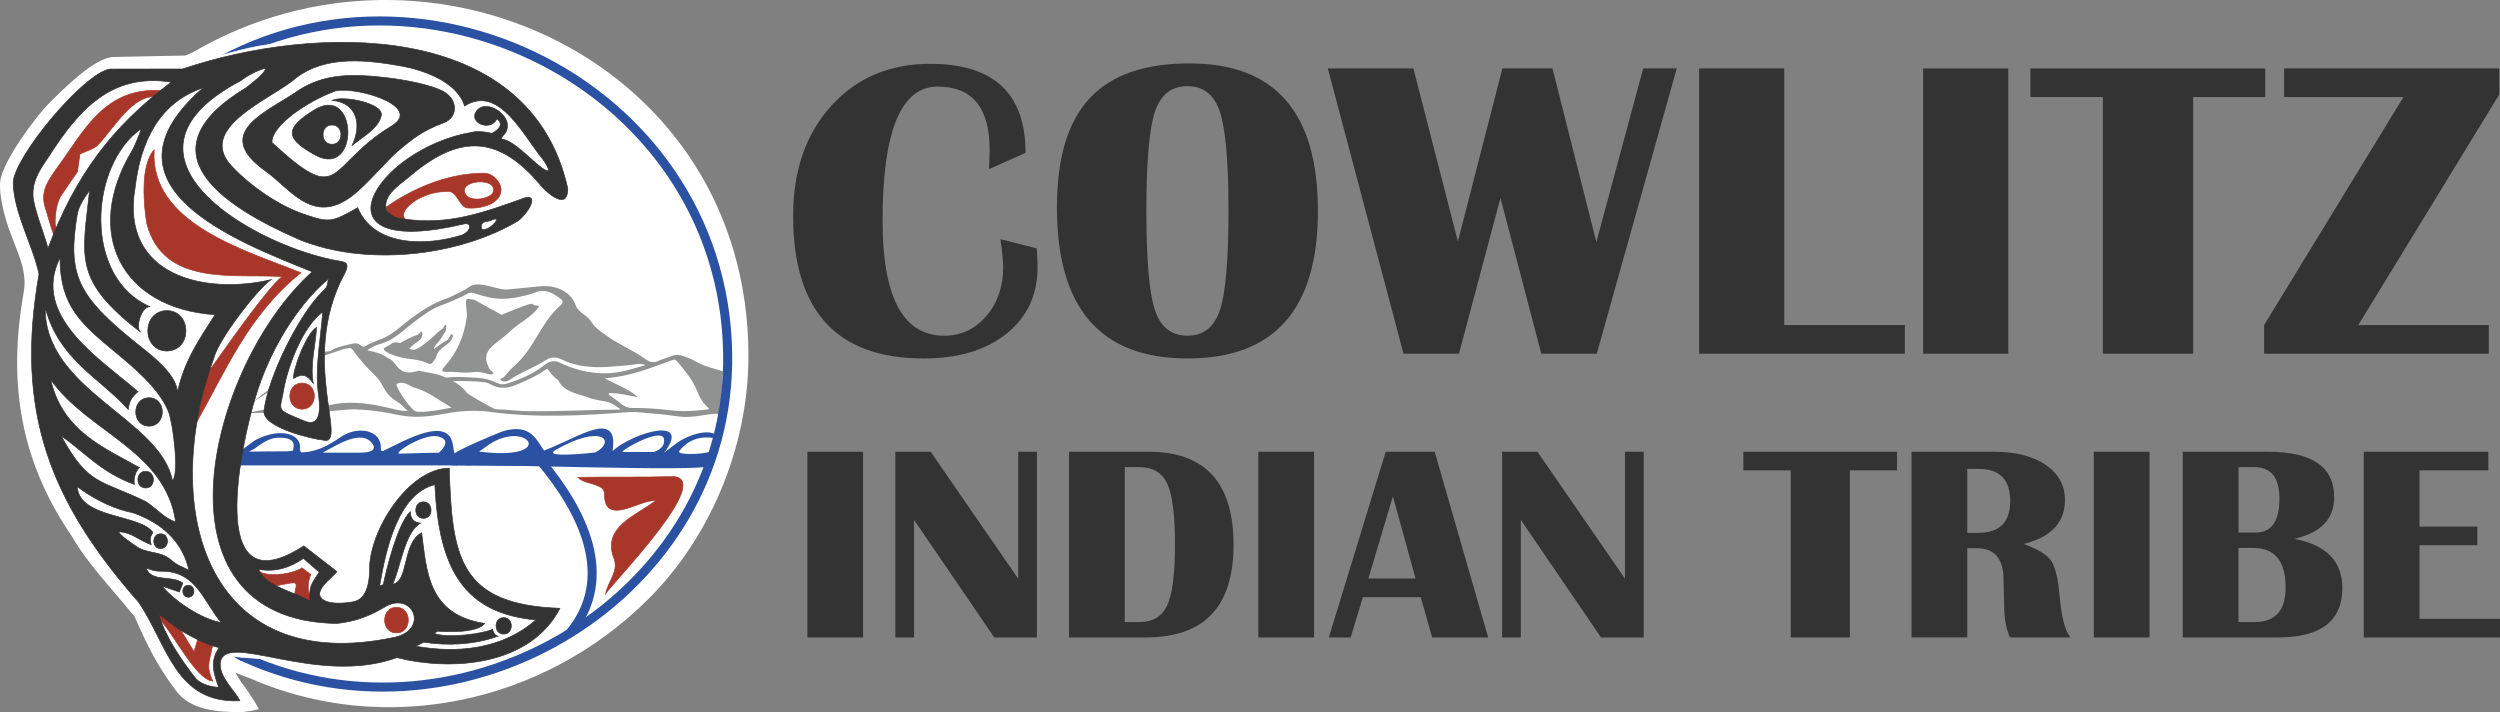 <?xml version="1.0" encoding="UTF-8"?><svg id="Layer_1" xmlns="http://www.w3.org/2000/svg" viewBox="0 0 2548.63 725.98"><rect x="0" y="0" width="2548.63" height="725.98" fill="#808080" stroke="none"/><defs><style>.cls-1,.cls-2,.cls-3,.cls-4,.cls-5,.cls-6,.cls-7{stroke-miterlimit:10;}.cls-1,.cls-2,.cls-3,.cls-5,.cls-7{stroke-width:.66px;}.cls-1,.cls-5{fill:#a83629;stroke:#a9382a;}.cls-8,.cls-2,.cls-7{fill:#fff;}.cls-8,.cls-3,.cls-4,.cls-5,.cls-6,.cls-7{fill-rule:evenodd;}.cls-9{fill:#2b51a3;}.cls-2,.cls-7{stroke:#fff;}.cls-10,.cls-3{fill:#333;}.cls-3{stroke:#333;}.cls-4{stroke-linecap:square;}.cls-4,.cls-6{fill:none;stroke:#2b51a3;stroke-width:9.22px;}.cls-11{fill:#909191;}</style></defs><path class="cls-8" d="m660.91,610.72c59.9-59.36,102.09-151.02,102.09-247.96,0-298.7-324.3-450.5-565.93-309.74-.33.19-7.77,3.64-8.15,3.6l-72.63,1.44c-.07,0,.07,0,0,0-19.68-.04-52.93,33.92-66.25,47.16C36.42,118.81,2.92,164.27.32,184.31c-1.77,13.68,4.15,35.36,8.27,47.64,4.02,11.97,13.45,32.48,15.23,44.28,1.23,8.14,2.06,11.94,0,23.76-17.71,101.75,2.72,178.56,49.72,247.2,14.76,26.02,41.32,54.03,59.42,76.38.1.13,4.06,4.62,4.06,4.62,13.22,29.96,22.77,49.61,42.25,75.83,15.24,20.39,42.56,21.94,67.19,21.96.09,0-.09-.02,0,0l9.32-1.26,8.17-1.73-4.4-7.81c-3.49-4.97-5.93-9.59-9.44-14.23-.75-.99-2.38-2.93-4.11-5.3-.97-1.34-6.67-10.47-5.23-9.57l5.68,2.28c.05.03,8.08,3.04,8.13,3.06,135.96,59.58,297.9,27.27,406.16-80.53l.16-.17Z"/><path class="cls-5" d="m56.11,241.71l4.08-3.39c-.39-2.52-3.77-7.24-3.9-9.89-.46-9.99,2.08-23.41,5.76-28.67,2.84-4.06,16.48-24.45,16.89-24.7l2.55-17.55c-.23-1.46,13.97-4.96,17.98-9.43,16.1-16.14,36.2-53.8,61.93-49.25l5.49-6.3c-60.75-5.3-81.76,42.6-109.39,79.56-9.47,13.63-16.32,23.5-11.37,39.73,1.83,4.71,7.03,26.1,9.98,29.9Zm106.76,390.1c12.67,11.58,36.6,61.04,53.97,62.57-6.35-14.6-4.32-16.8.02-36.44l-15.11-6.58-4,12.99-14.82-24.24-21.05-15.04.33,6.75h.66Zm102.51-48.6c0,4.16,8.49,11.41,15.46,13.94l15.97-2.84c8.25-1.3,4.16,4.36,3.64,11.68l17.46,8.8.31-4.4c-6.16-4.31-4.13-19.08-1.35-24.74-1.51-.84-8.8-6.86-8.89-6.86-7.05,5.46-31.04,10.13-42.6,4.43h0Zm-52.73-205.63l-12.9,54.14c30.1-53.1,53.24-110.54,106.99-153.65-57.07-23.04-154.21-50.07-149.6-125.37-14.87,16.48-10.21,59.05-7.51,75.16,16.94,65.06,90.33,50.77,137.93,54.13-15.13,11.39-62.51,79.81-71.63,92.39l-3.29,3.21Zm260.86-183.81c.23-10.5,32.01-12.13,29.45.93,0,8.26-29.45,13.9-29.45-.93h0Zm-79.92,17.48c1.54,9.17,9.53,12.55,19.48,12.47-6.75-7.85,8.48-18.46,13.13-20.86,10.98-5.68,19.24-7.64,31.07-7.64,9.04,0,11.52,16.81,19.63,16.81,10.5,1.23,33.92-3.18,33.92-18.68,0-7.69-8.77-16.81-16.96-16.81-40.33,0-76.14,17.81-100.27,34.72h0Z"/><path class="cls-1" d="m659.46,511.51c-15.24,3.98-43.14,20.73-43.2-6.9.24-4.78-1.99-7.48-6.19-8.98-6.3-3.33-16.72-3.8-20.83-9.03,34.19-.65,65.25.19,97.51-.76,40.3,3.12-59.34,105.14-69.36,119.46,2.19-12.17,12.98-22.11,8.88-34.97-13.64-33.07,22.43-44.5,42.57-60.23-1.1,0-6.16.54-9.36,1.41Z"/><path class="cls-5" d="m404.18,619.21c16.1-.25,16.1,26.23,0,25.98-16.1.25-16.1-26.22,0-25.98Z"/><path class="cls-5" d="m307.96,390.53c16.69.07,16.69,26.51,0,26.58-16.69-.08-16.69-26.51,0-26.58Z"/><path class="cls-11" d="m478.62,304.85c2.12.63,4.25.22,6.17,1.4,4.84,2.95,9.99,5.32,14.82,8.33-1.67-1.04,12.2,6.12,11.05,6.54,8.48-3.09,21.57-9.3,30.29-11.3,1.05-.24,1.97-.34,2.56.74.62,1.13,6.55.8,6.07,1.64-5.62,9.8-21.34,17.53-29.17,25.23-5.4,5.31-11.71,9.45-17.44,14.35-6.61,5.66-9.8,12.39-5.19,21.74.49,1,1.04,1.98,1.49,3.01.64,1.45,4.76,3.04,3.49,4.51-1.22,1.42-5.72.2-7.05-.24-4.76-1.58-9.71-2.06-14.56-1.35-7.41,1.09-14.7-.37-22.04-.4-1.83,0-3.66.18-5.48.04-2.86-.22-3.4-1.48-1.76-3.83.42-.61.88-1.2,1.38-1.75,12.79-13.94,19.63-30.7,22.53-49.29.86-5.49-.93-10.92-.8-16.41.07-2.98,1.22-3.2,3.62-2.96Z"/><path class="cls-11" d="m442.46,355.79c4.23-3.12,8.29-6.47,13.06-8.82,1.72-.85,2.55-2.97,3.45-4.76.38-.76.87-1.73,1.91-1.35,1.25.45.98,1.71.69,2.57-1.08,3.3-3.24,5.77-6.01,7.81-4.54,3.33-9.5,6.29-10.85,12.53-.23,1.05-.97,2.01-1.58,2.94-3.34,5.1-3.81,5.18-9.3,2.74-5.94-2.63-12.39-2.92-18.68-3.89-7.7-1.18-15.11-3.11-21.85-7.23-2.53-1.55-2.85-3.05-.34-4.26,4.36-2.12,8.04-6.59,13.82-4.49,1.29.47,2.54-.71,3.76-1.29,5.01-2.36,9.7-5.41,15.06-6.98,1.63-.48,3.54-4.48,4.67-2.56,1.26,2.15-.66,6.42-2.05,7.59-3.55,3-7.74,5.23-10.87,9.19,2.9,1.44,5.46,1.33,7.96-.04,6.54-3.58,12.14-8.45,17.57-13.52,2.63-2.45,5.23-4.91,8.27-6.84,1.02-.65,2.11-4.78,3.29-3.74,1.2,1.07.27,5.36-.35,6.38-2.51,4.13-4.64,8.5-8.15,11.96-1.65,1.63-3.15,3.51-3.56,5.99-.1.15-.2.31-.3.46.13-.12.26-.25.39-.37Z"/><path class="cls-11" d="m328.69,358.53c1.69-.01,7.2-.06,8.52-.91,6.97-4.51,14.97-5.43,22.67-7.39,3.19-.81,6.03.15,8.23,2.08,1.9,1.66,3.26,1.36,5.04.24,6.87-4.36,14.92-5.98,21.92-9.94,9.41-5.32,17.08-13.1,25.83-19.35,11-7.85,22.3-14.98,35.14-19.31,3.69-1.24,7.16-3.21,10.67-4.97,15.81-7.96,0,.66,12.65-7.14,8.78-5.41,25.99,2.84,36.24,3.45,0,0,24.33-2.38,35.25-3.45,14.29-1.4,30.9,4.34,36.09,19.57,2.47,7.26,11.87,9.81,15.8,16.53,3.82,6.54,9.84,10,15.64,14.27,12.45,9.16,26.95,14.67,39.36,23.7,4.86,3.54,8.48,4.27,13.54,1.93,3.98-1.84,8.38-2.77,12.4-4.54,3.82-1.69,7.6-1.9,11.49-.72,5.2,1.58,10.22,3.57,15,6.38,7.62,4.49,18.43,6.96,26.8,9.6-1.11,14.78-.94,29.52-3.98,44.06-1.69-1.47-8.37-.36-10.13-.13-9.41,1.22-18.85,3.24-28.32,2.38-8.96-.82-17.87-2.66-26.87-3.11-8.76-.44-17.48-2.16-26.25-1.68-47.47,3.74-95.55,6.27-142.9-.34-15.2-1.79-30.32-.82-45.34,2.05-15.65,2.99-31.26,4.59-47.06,1.23-14.1-3-28.33-5.17-42.82-5.65-10.3-.34-20.44,1.78-30.69,1.74-.1-1.7-.21-3.4-.31-5.1,19.56-5.64,40.03-3.58,59.43.79,7.9,1.62,15.61,4.36,23.84,4.22.11.11.21.23.32.34.02-.26-.13-.27-.34-.32-3.61-3.53-6.95-7.41-11.33-9.99-5.8-3.42-10.19-8.1-13.26-14.18-2.19-4.35-4.86-8.4-8.32-11.81-8.27-8.14-16.28-16.51-22.83-26.11-1.8-2.64-3.54-2.16-6.11-1.72-7.48,1.29-17.77,5.9-25.01,7.82-.21-1.08-.68-3.52,0-4.52Zm321.12,46.19c-9.03-1.22-17.81-4.07-27.01-3.94-.78,0-1.92-.48-2.25.63-.31,1.04.78,1.44,1.45,1.93,3.81,2.81,7.79,5.41,11.42,8.45,3.34,2.8,6.89,4.24,11.2,4.15,12.97-.26,25.91.81,38.78,2.31,12.38,1.44,24.57.83,36.79-.72.78-.1,1.79.27,2.42-1.25-5.34-4.52-9.11-10.33-11.69-17.05-4.55-11.86-12.64-21.33-20.63-30.81-1.34-1.59-2.53-2.27-4.7-1.4-22.42,8.24-44.85,17.29-69.16,18.5,11.09,6.58,23.63,10.28,33.54,19.05,0,0-.14.14-.14.14Zm7.37-32.18c-.05-.3-.09-.6-.14-.9-2.13-.23-4.33-.9-6.38-.61-9.85,1.37-19.71,2.31-29.66,2.94-16.94,1.08-33.38-.03-48.95-7.74-5.29-2.62-10.75-2.3-15.53.85-11.9,7.84-25.57,12.29-37.36,20.37-1.8,1.23-3.82,1.73-5.99,1.32-1.08-.2-2.47-.19-2.83-1.38-.48-1.6,1.16-1.65,2.06-2.09,1.4-.69,2.35-1.85,3.27-3,2.8-3.53,5.82-6.88,9.21-9.75,19.84-17.35,26.87-44.64,46.98-61.68,1.76-2.02,2.68-4.05-.13-6.04-7.62-5.99-15.77-10.48-24.78-7.06-9.33,3.55-24.77,7.01-34.78,6.84-12.11-.21-18.3-2.43-29.96-6-3.76-1.15-7.41,1.96-11.04,3.64-6.56,3.03-13.09,6.1-19.96,8.47-5.3,1.83-10.35,4.47-15.15,7.58-9.34,6.06-17.97,13.1-26.57,20.18-6.79,5.58-14.04,10.08-22.57,12.41-4.16,1.14-8.11,3.06-12.53,6.17,8.28,1.82,15.54,3.56,21.56,8.37.53.42-.7-.22,0,0,9.49,2.93,8.35,19.67,31,12.49,9.07,2.04,16.53,2.59,24.98,5.91,1.37.54,2.62,1.26,4.22,1.06,10.09-1.27,20.15-.23,30.21.27,6.94.34,13.57,1.93,19.87,5.08,2.99,1.5,6.28,2.12,9.69,1.07,14.13-4.35,27.76-9.97,39.33-19.36,5.77-4.69,10.95-4.72,16.88-1.58,21.08,9.92,45.06,13.3,67.56,7.03,5.82-1.64,11.66-3.23,17.48-4.85Zm-195.68,15.84c5.83,3.17,10.91,6.97,14.68,12.43,8.22,5.65,17.28,10.17,25.96,15.15,1.43.81,2.98,1.38,4.57,1.39,10.01.08,19.92,1.62,29.94,1.8,31.53.59,63-1.44,94.51-1.59.4,0,1.03.24,1.1-.54-4.52-3.06-8.7-6.65-14.33-7.58-3.8-.63-15.22-2.54-18.59-4.42-13.38-4.27-25.32-6.35-30.46-17.82-4.46-2.37-7.84-7.37-11-11.52-1.62-2.13,1.73-1.26,0,0-10.09,7.32-21.27,12.46-32.79,17.06-8.56,3.42-16.69,3.76-24.85-.91-1.79-1.03-3.88-1.83-5.91-2.08-10.85-1.33-21.78-1.33-32.84-1.38Zm-1.09,27.06c-12.53-6.84-23.57-16.36-37.59-20.16-5.26-1.42-9.15-6.12-15.78-4.86-3.81.73-2.88,1.75-2.17,3.67.68,1.86,1.62,3.65,2.62,5.36,3.72,6.36,7.98,12.28,13.07,17.64,1.91,2.01,3.7,2.73,6.33,2.76,11.3.11,22.33-2.04,33.53-4.42Z"/><path class="cls-11" d="m250.04,421.13c6.55-.07,13.09-.09,19.64-.25.91-.02,1.99,1.92,2.57-3.76"/><path class="cls-11" d="m246.8,417.27c8.91-4.19,16.56-12.58,25.01-18.31,2.62-1.78,4.91-5.72,8.23-3.45"/><path class="cls-9" d="m246.16,673.86c-7.44-3.05-12.36-8.21-11-11.53s8.49-3.54,15.93-.49c.51.21,1.02.43,1.51.66"/><path class="cls-9" d="m461.75,453.61c-4.73-30.07-47.96-5.07-70.96,6.02-1.25.6-2.68-.37-2.58-1.76,1.43-20.48-24.52-23.75-40.68-12.45-13.54,9.22-24.29,15.03-39.91,15.86-1.15.06-2.05-2.28-1.88-3.42,2.35-15.54-19.59-21.98-43.38-10.27-8.07,3.98-14.06,12.05-22.02,12.82l-1.66,1.82v10.38c.72.71,1.13,1.12,1.84,1.83h225.41c1.06,0,1.87-.9,1.8-1.95-.13-2.05.72-5.28,1.59-7.74.42-1.19-.48-2.44-1.74-2.41-2.03.06-3.74-.13-4.42-.16m-163.77-7.79l-.51,4.6c-.75,1.42-11.67,1.12-12.46,1.13-4.16.11-24.46.02-31.96.29-1.75.06,4.03-2.15,5.4-3.23,5.39-4.26,13.15-9.29,19.6-10.57,1.05-.21,20.46-2.69,19.93,7.78Zm66.05,7.08c-7.11-.03-29.54.04-36.27,0-.73.11,12.18-6.67,13.66-7.53l.45-.25c7.05-3.73,25.17-12.5,34.11-3.89,1.87,1.8,12.02,11.98-11.95,11.68Zm81.89.18c1.39-.34-20.99.23-39.84.82-8.29.41,24.27-20.65,38.51-17.63,13.74,2.91,6.78,11.91,1.33,16.82Z"/><path class="cls-9" d="m670.86,460.6s0-.02,0-.02m6.29.87c28.75-38.07-31.91-20.61-52.71-1.6,7.42-47.31-42.12-8.51-75.91,1.48-5.17,1.53,3.98,2.71,5.01,3.17-.85-1.98,10.67,1.38,8.6.8-13.83-3.91-12.31-35.72-48.29-26.03-4.93,1.33-69.51,28.53-48.6,25.08.78-.13-7.88-1.75-8.16-1.01,2.95,1.9,7.65,8.31,8.95,10.68-5.66.36,11.43.18,11.86.6,1.86-2.06,243.61,6.66,242.92.47-.89-4.78,7.43-11.88,5.77-16.6-.17,4.56-38.03,6.4-34.05,1.24,12.16-15.75,29.03-15.12,40.99-12.02-5.1-13.19-31.87-5.42-45.53,5.39m-192.28,2.11c40.67-30.52,75.64,15.61-7.29,5.17m118.61.84c-2.42.36-56.1,6.31-40.58-2.56,47.24-26.99,61.89-9.12,40.58,2.56Zm27.83-.52c-4.55-.11,40.23-26.31,42.08-12.86,1.36,9.87-10.66,12.96-10.31,12.97"/><path class="cls-4" d="m183.11,88.78c221.63-164.83,554.55-9.56,558.71,271.83,3.64,246.48-268.53,409.85-491.34,310.15"/><path class="cls-6" d="m551.34,470.15c41.52,49.54,77.47,117.97,29.29,175.67"/><path class="cls-2" d="m219.2,74.23l-21.24-9.3s41.02-13.51,65.56-17.86c20.83-3.69,52.03-7.4,52.03-7.4l-96.34,34.56Z"/><path class="cls-7" d="m234.02,660.73c3.99-2.27,29.49,1.82,29.49,1.82l30.6,8.96s-22.92.42-27.79-.01c-15.93-1.41-15.92-.1-38.68-4.18.42,1.84,0,.45-5.92-.7-4.22-.82,6.83-2.78,12.3-5.89Z"/><path class="cls-3" d="m48.9,253.12c-2.79-12.15-14.63-40.47-15.23-53.76-.73-16.17,8.17-27.97,16.08-39.84,30.16-46.76,63.01-85.46,124.89-75.81-61.71,46.37-97.89,95.92-125.73,169.41Zm169.44,110.81c5.18-18.52,42.9-68.02,57.99-78.84-67.44,15.85-153.74-3.77-138.66-93.22,5.47-46.55,23.97-87.24,69.46-102.38-115.14,100.14,34.88,156.81,111.18,187.59-105.71,94.62-170.74,355.57,24.97,358.52,16.94-1.82,31.49-6.47,47.86-16.16,28.61-18.49,47.63,22.01,11.08,30.27-192.63,40.91-240.07-131.58-183.86-285.78h0ZM410.59,67.55c22.13,4.27,55.79,16.14,63,40.54,35.22-22.55,60.29,30.96,79.69,54.06,3.07,4.19,11.79,18-.8,9.01-11.21-8.01-28.83-28.35-41.41-29.45,1.37-5.38,6.25-4.76,6.25-14.01,0-12.68-22.19-26.54-31.36-14.78-9.14,11.72,13.67,22.07,20.65,8.24,7.46,5.73,1.67,11.05-5.36,14.94-4.44-1.81-15.33-2.6-19.4-1.38-100.5,16.76-168.33,131.8-7.63,93.31,7.08-.6,5.71,8.18-3.62,11.71-36.33,11.35-89.45,11.83-105.9-27.99-25.91,14.35-27.93,16.04-55.22,6.51-25.55-8.93-53.03-27.65-72.24-47.78-39.38-40.07,40.38-69.69,64.45-90.98,30.96-23.76,73.22-18.27,108.9-11.96Zm-191.36,253.29c-15.66,24.47-31.56,47.06-38.38,79.38,0-19.46-30.92-41.46-43.48-51.62-58.12-47.01-68.9-68.73-58.59-130.05,1.48-8.81,7.46-17.52,12.52-24.24-7.42,68.44-16.79,91.2,52.07,144.36-5.99-4.62,1.4-27.66,9.91-25.84-68.89-29.51-62.44-144.39-9.31-181.65-.87,3.89-6.54,17.68-9.16,22.16-50.91,84.65-10.49,161.24,84.42,167.49Zm273.01-86.85c-1.11,0-1.69-1.42-1.69-3.74,1.42-5.56,5.88-3.64,10.25-5.7,12.7-6-.58,10.35-8.56,9.44h0Zm-373.15,126.27c16.38,13.61,42.47,34.95,52.4,58.74,5.24,12.56,11.34,65.46,4.28,70.88-12.25-63.15-130.82-91.83-129.66-176.44,13.63,52.93,55.6,71.64,84.68,104.06,1.02-9.15,3.81-12.95,9.91-18.21-37.11-32.31-109.6-76.82-79.53-136.46-.1,50.1,22.66,68.11,57.93,97.42h0Zm204.56,33.43c1.1,10.84,7.82,42.71-12.08,35.99-31.77-13.09-26.14-9.71-22.46-31.72,4.2-25.07,20.33-66.21,39.89-79.91-1.96,24.64-6.81,51.81-5.36,75.65h0Zm-271.92-6.65c38.25,54.07,116.51,71.58,127.34,144.87-10.61-2.58-18.64-12.92-30.69-20.72-45.84-22.27-58.44-16-85.9-66.67,22.22,14.8,39.71,36.73,74.46,49.32-1.11-7.4,2.21-14.95,5.31-17.07-33.03-18.95-78.55-36.11-90.52-89.73Zm27.04,109.01c14.09,10.81,33.09,21.01,51.42,25.49,6.6,1.06,11.09,3.31,16.1,5.57,22.29,10.09,40.59,27.76,46.28,54.3-8.46-4.68-11.18-4.43-18.06-10.44-11.53-10.06-24.43-5.66-36.68-14.7-5-3.69-13.56-8.73-17.01-14.12,12.8,0,22.24,9.52,33.38,13.12-1.96-5.88-.62-8.87,1.7-12.28-11.9-18.83-75.42-13.99-77.12-46.93Zm308.24,101.06c6.03-34.65,18.07-93.71,56.34-103.03,3.9,88.25,31.09,131.16,102.88,137.87-34.03,30.18-80.68,34.35-122.25,26.83l8.07-4.08c23.69,3.75,51.36,2.72,75.61-6.11-3.76-1.05-5.26-4.85-5.41-7.14-7.57,4.07-44.76,9.88-59.73,4.26l3.73-2.27c9.64.78,40.42,1.99,47.85-7.88-58.36-8.84-59.04-53.88-64.26-92.46-20.26,11.05-12.77,49.85-29.61,52.46,7.93-15.68,12.07-53.14,28.53-62.25-7.8-.75-10.13-5.03-10.52-11.69-13.06,12.54-24.36,58.98-27.5,74.44l-3.74,1.03h0Zm-237.94-17.55c5.8.51,5.14,2.83,16.03,2.78,35.03.13,41.71,29.84,60.37,52.31-20.05-3.43-48.05-22.13-60.1-37.09l17.47,5.92,3.6-9.03c-11.71-8.58-31.3-.52-37.37-14.9h0Zm166.55,28.94l.67,4.4c-15.11-9.31-46.63-15.33-52.44-32.42,16.64,2.84,31.4-1.45,45.52-11.21l16.07,14.01c-5.95,9.43-10.08,12.89-9.82,25.21h0Zm-91.03,67.26c4.09-33.51,97.88,24.34,180-5.34,58.03,14.44,136.36,7.49,166.24-50.3-102.3-3.58-110.18-51.44-112.81-142.89-41.95.51-81.44,64.06-81.26,102.65,0,6.56-.61,13.94-2.78,20.14-2.16,6.19-5.87,11.2-12.06,13-6.96,1.99-35.49,5.29-36.14-7.87,1.41-8.68,12.1-15.68,17.75-22.39-8.44-6.55-25.41-19.73-33.85-26.27-102.07,66.59-62.99-107.43-49.04-152.22,12.87-42.95,39.53-90.67,74.15-120.01-1.81,8.16-.22,7.36-6.24,13.14-23.52,23.14-55.36,86.59-59.43,121.45-1.82,17.44,52.2,29.31,60.66,29.83l-2.15-.48c30.72,10.85-23.7-80.4,23.13-168.26,7.75-14.63-.36-12.47-12.49-15.24-88.09-18.57-234.25-108-92.86-182.4,8.7-6.67,18.58-11.08,25.52-12.77-1.11,6.04-15.23,15.86-19.53,19.59-108.93,65.59-23.87,121.29,53.39,154.94,66.49,27.46,160.52,18.22,223.19-18.75,10.18-7.58,21.59-26.67,7.96-23.93-41.96,14.96-78.74,28.98-125.01,21.7-7.67-.18-11.83-3.11-16.96-8.62-4.11-14.93,11.18-24.4,22.1-33.38,49.61-42.62,89.54-45.68,133.99,6.46,3.97,5.41,28.92,30.3,28.74,4.49C540.07,18.21,318.52,25.3,186.13,70.36c-23.33.1-51.32.11-74.18.02-27.65,4.81-98.94,91.71-98.51,116.24.87,31.17,20.24,63.66,26.31,92.88-24.68,139.67,10.81,231.36,101.87,334.75,29.27,43.73,37.38,103.22,102.94,100.18-4.18-9.48-21.27-23.7-19.97-38.7h0ZM338.44,127.43c12.17-.19,12.17,19.82,0,19.63-12.17.19-12.17-19.82,0-19.63Zm20.47,20.84c12.25-9.71,27.58-18.02,29.9-31.01,1.3-12-38.55-20.25-50.29-14.99,26.79,2.71,30.04,26.33,20.38,46h0Zm-36.08-37.64c-36.08,21.32-30.04,31.58-.42,48.03,43.41,22.18,42.57-70.04.42-48.03h0Zm-174.38,369.85c10.53-.16,10.53,17.15,0,16.99-10.53.16-10.53-17.15,0-16.99Zm43.57,116.18c7.53-.12,7.52,12.26,0,12.14-7.52.11-7.52-12.26,0-12.14Zm-28.27-52.47c9.31-.14,9.31,15.16,0,15.02-9.31.14-9.31-15.16,0-15.02Zm-11.82-138.68c18.06.08,18.06,28.83,0,28.91-18.06-.08-18.06-28.83,0-28.91Zm18.17-88.89c25.91.45,25.9,40.8,0,41.25-25.91-.46-25.9-40.8,0-41.25Zm343.37,313.03c10.39-.16,10.39,16.93,0,16.77-10.39.16-10.39-16.93,0-16.77Zm-81.82-118.01c10.39-.16,10.39,16.93,0,16.77-10.39.16-10.39-16.93,0-16.77Zm-132.2-125.81c8.34-5.38,13.33-4.13,19.98,5.03-3.6-17.99,2.25-38.71,3.34-56.94-9.85,4.13-25.32,45.3-23.32,51.91h0Zm6.15-294.52c-30.66,22-90.74,42.81-35.8,82.4,25.55,17.86,48.47,56,88.18,26.73,15.1-11.13,37.28-37.84,48.03-46.8,13.8-11.51,24.13-20.23,46.54-28.59,15.08-5.62,14.74-25.15-2.98-33.07-19.12-8.54-51.4-12.36-57.33-13-31.77-3.69-60.34-4.13-86.62,12.33h0Zm-28.35,53.96c-.48-17.85,37.61-42.3,61.46-51.24,14.16-8.94,95.61,12.85,60.49,34.43-67.61,41.09-49.2,83.95-121.96,16.81h0Zm-95.66,495.82c11.35,6.94,28.78,16.37,41.81,19.17-10,14.37-5.37,26.26-.5,40.34-8.79,0-19.31-4.07-23.42-9-14.07-17.88-31.81-43.77-37.47-65.53l19.58,15.03h0Z"/><polygon class="cls-9" points="549.72 475.03 459.75 474.45 466.66 472.11 549.72 472.11 549.72 475.03"/><path class="cls-10" d="m1019.83,243.81l37.04,9.37c.58,7.39.88,13.78.88,19.17,0,28.26-10.52,50.85-31.56,67.74-21.04,16.9-49.24,25.35-84.6,25.35-88.7,0-133.04-48.5-133.04-145.5,0-46.02,12.93-83.33,38.79-111.95,25.86-28.62,59.54-42.93,101.04-42.93,64.73,0,97.1,30.25,97.1,90.75l-37.26,16.62c.44-8.52.66-15.12.66-19.81,0-42.89-17.68-64.34-53.04-64.34-37.41,0-56.11,45.52-56.11,136.56,0,78.26,20.89,117.38,62.68,117.38,17.24,0,31.6-6.67,43.07-20.03,11.47-13.35,17.21-30.04,17.21-50.06,0-6.39-.95-15.83-2.85-28.33Z"/><path class="cls-10" d="m1212.93,64.64c87.09,0,130.63,50.14,130.63,150.4s-44.35,150.4-133.04,150.4-133.04-51.27-133.04-153.81,45.15-146.99,135.45-146.99Zm-2.41,23.22c-16.37,0-27.44,8.77-33.2,26.31-5.77,17.54-8.66,51.17-8.66,100.87s2.88,83.33,8.66,100.87c5.77,17.54,16.84,26.31,33.2,26.31s27.43-8.77,33.21-26.31c5.77-17.54,8.66-51.16,8.66-100.87s-2.89-83.15-8.66-100.77c-5.78-17.61-16.84-26.42-33.21-26.42Z"/><path class="cls-10" d="m1709.37,69.76l-81.53,290.79h-56.55l-41.64-158.71-42.3,158.71h-56.55l-77.15-290.79h87.23l45.37,176.39,45.37-176.39h51.07l44.71,177.03,47.78-177.03h34.19Z"/><path class="cls-10" d="m1818.96,69.76v261.61h122.96v29.19h-209.75V69.76h86.79Z"/><path class="cls-10" d="m2047.34,69.76v290.79h-86.79V69.76h86.79Z"/><path class="cls-10" d="m2309.26,69.76v29.19h-73.42v261.61h-92.06V98.94h-73.86v-29.19h239.34Z"/><path class="cls-10" d="m2547.94,69.76v26.42l-143.78,235.19h133.04v29.19h-229.04v-29.19l142.03-232.42h-121.65v-29.19h219.4Z"/><path class="cls-10" d="m879.9,460.54v189.3h-56.82v-189.3h56.82Z"/><path class="cls-10" d="m1057.1,460.54v189.3h-43.48l-81.79-119.82v119.82h-19.08v-189.3h36.01l89.25,129.39v-129.39h19.08Z"/><path class="cls-10" d="m1089.82,649.84v-189.3h81.21c57.68,0,86.52,31.62,86.52,94.86s-29.89,94.44-89.68,94.44h-78.06Zm56.82-15.67h14.92c13.68,0,23.15-5.71,28.41-17.13,5.26-11.42,7.89-32.06,7.89-61.92s-2.61-50.48-7.82-61.85c-5.22-11.37-14.71-17.06-28.48-17.06h-14.92v157.96Z"/><path class="cls-10" d="m1339.62,460.54v189.3h-56.82v-189.3h56.82Z"/><path class="cls-10" d="m1462.59,460.54l54.52,189.3h-57.11l-11.62-41.05h-58.97l-12.48,41.05h-22.24l57.97-189.3h49.93Zm-67.58,129.25h48.06l-23.1-83.9-24.96,83.9Z"/><path class="cls-10" d="m1675.67,460.54v189.3h-43.48l-81.78-119.82v119.82h-19.08v-189.3h36.01l89.25,129.39v-129.39h19.08Z"/><path class="cls-10" d="m1933.94,460.54v19h-48.07v170.3h-60.26v-170.3h-48.35v-19h156.69Z"/><path class="cls-10" d="m1948.72,649.84v-189.3h84.23c21.9,0,39.41,4.46,52.52,13.38,13.1,8.92,19.66,20.87,19.66,35.85,0,22.93-14.06,37.86-42.18,44.79,14.44,5.18,23.79,10.86,28.05,17.06,4.25,6.19,7.15,18.21,8.68,36.06,1.82,21.27,5.5,35.32,11.05,42.16h-61.7c-3.92-8.78-5.88-19.74-5.88-32.87l-.29-11.23-.29-14.15c0-21.82-9.09-32.73-27.26-32.73h-9.76v90.97h-56.82Zm56.82-106.64h11.48c21.52,0,32.29-10.86,32.29-32.59s-10.76-32.59-32.29-32.59h-11.48v65.18Z"/><path class="cls-10" d="m2191.35,460.54v189.3h-56.82v-189.3h56.82Z"/><path class="cls-10" d="m2225.21,649.84v-189.3h87.1c44.86,0,67.29,15.49,67.29,46.46,0,22-13.54,36.11-40.61,42.3,32.62,6.29,48.93,23.02,48.93,50.2,0,33.56-21.95,50.34-65.86,50.34h-96.85Zm56.82-106.92h17.51c16.16,0,24.25-11.56,24.25-34.67,0-21.36-8.56-32.04-25.68-32.04h-16.07v66.71Zm0,91.25h16.21c21.24,0,31.85-11.74,31.85-35.22,0-26.9-10.95-40.36-32.86-40.36h-15.21v75.58Z"/><path class="cls-10" d="m2536.72,460.54v19h-70.17v57.28h58.97v19h-58.97v75.03h82.07v19h-138.89v-189.3h126.99Z"/></svg>